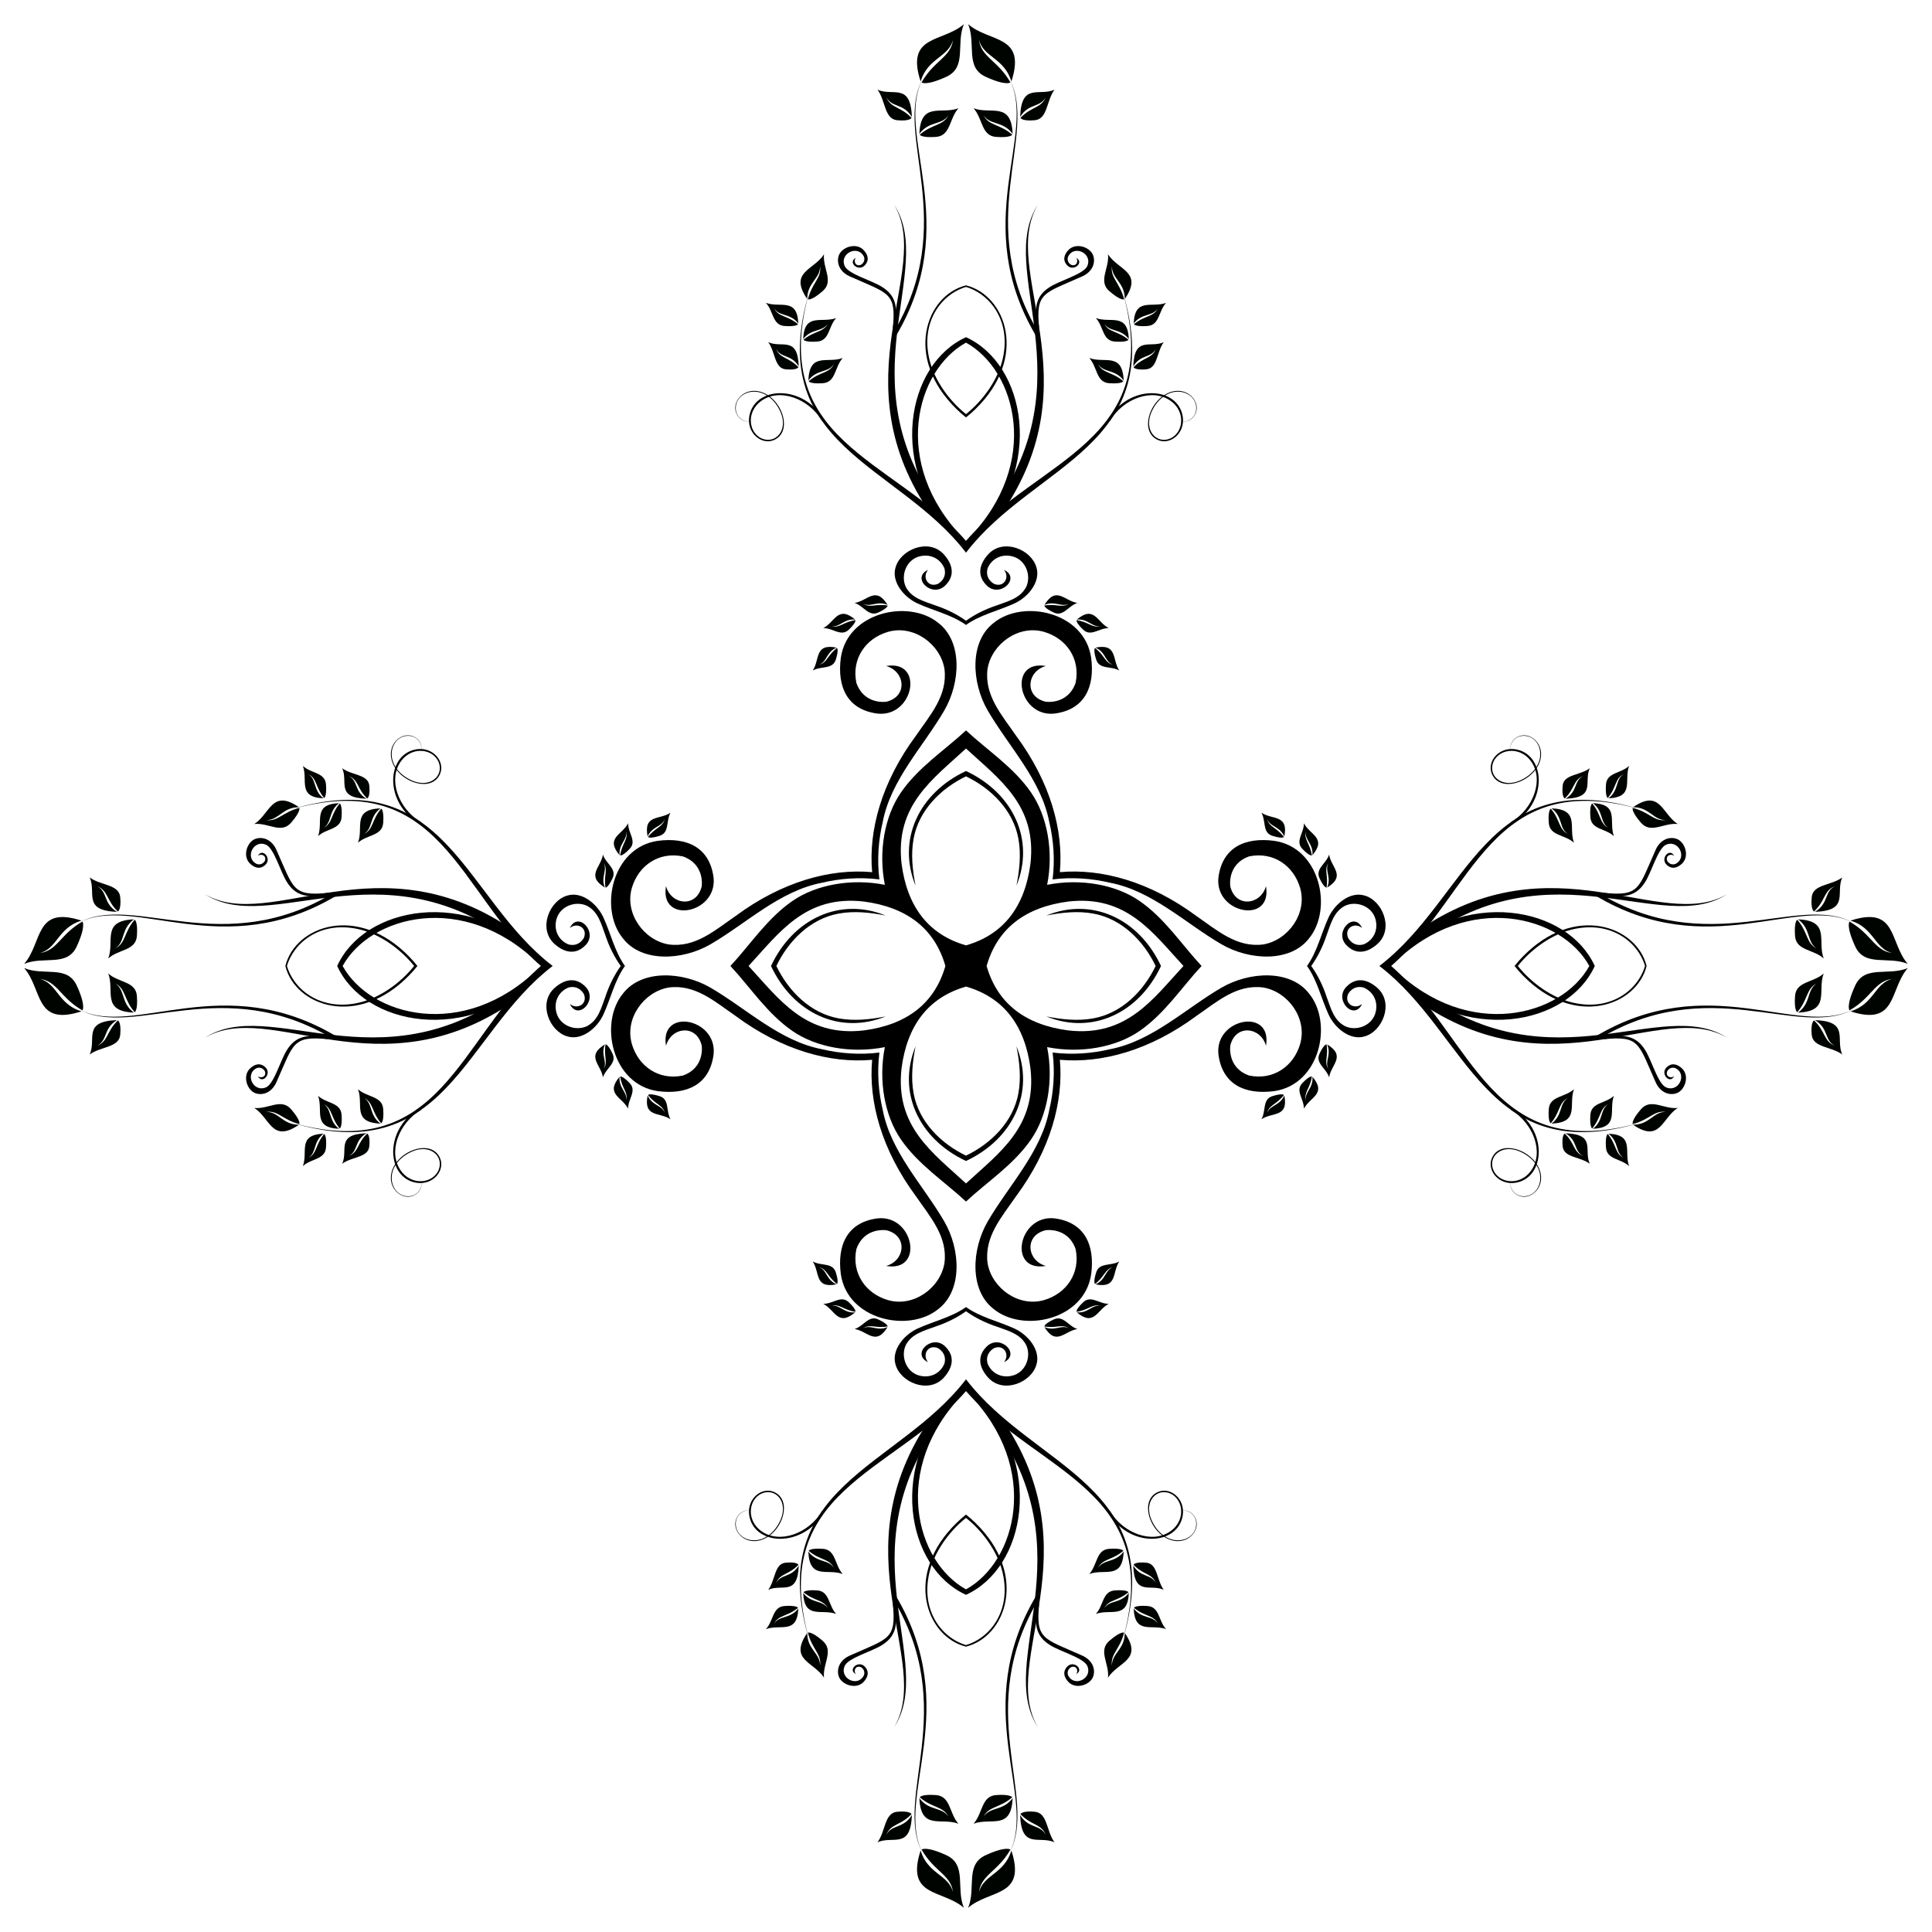 <?xml version="1.0" encoding="UTF-8"?>
<!DOCTYPE svg  PUBLIC '-//W3C//DTD SVG 1.1//EN'  'http://www.w3.org/Graphics/SVG/1.1/DTD/svg11.dtd'>
<svg enable-background="new 0 0 1641.099 1641.099" version="1.1" viewBox="0 0 1641.1 1641.1" xml:space="preserve" xmlns="http://www.w3.org/2000/svg">
<g transform="translate(0 -308.27)">
	<path d="m820.55 1489.9c62.061 70.657 170.28 84.283 132.41 214.06 41.268-133.85-73.966-147.72-132.41-224.07-58.448 76.348-173.68 90.22-132.41 224.07-37.86-129.78 70.353-143.41 132.41-214.06z"/>
	<path d="m459.44 1128.8c-70.657 62.061-84.283 170.28-214.06 132.41 133.85 41.268 147.72-73.966 224.07-132.41-76.348-58.448-90.22-173.68-224.07-132.41 129.78-37.86 143.41 70.353 214.06 132.41z"/>
	<path d="m820.55 767.71c-62.061-70.657-170.28-84.283-132.41-214.06-41.268 133.85 73.966 147.72 132.41 224.07 58.448-76.348 173.68-90.22 132.41-224.07 37.861 129.78-70.352 143.41-132.41 214.06z"/>
	<path d="m1181.7 1128.8c70.657-62.061 84.283-170.28 214.06-132.41-133.85-41.268-147.72 73.966-224.07 132.41 76.348 58.448 90.22 173.68 224.07 132.41-129.78 37.861-143.41-70.353-214.06-132.41z"/>
	<path d="m838.06 1128.8c9.228-32.213 33.259-50.01 69.304-54.735 49.658-5.691 71.773 26.479 97.907 54.735-26.134 28.256-48.249 60.426-97.907 54.735-36.045-4.725-60.077-22.522-69.304-54.735zm-17.509-17.508c-32.213-9.228-50.01-33.259-54.735-69.303-5.691-49.658 26.479-71.773 54.735-97.907 28.256 26.134 60.426 48.249 54.735 97.907-4.725 36.044-22.522 60.075-54.735 69.303zm-17.508 17.508c-9.228 32.213-33.259 50.01-69.303 54.735-49.658 5.691-71.773-26.479-97.907-54.735 26.134-28.256 48.249-60.426 97.907-54.735 36.044 4.725 60.076 22.522 69.303 54.735zm17.508 17.508c32.213 9.228 50.01 33.259 54.735 69.304 5.691 49.658-26.479 71.773-54.735 97.907-28.256-26.134-60.426-48.249-54.735-97.907 4.726-36.045 22.523-60.076 54.735-69.304zm200.1-17.508c-16.983-18.208-31.259-40.518-52.933-55.391-19.869-13.634-49.734-19.206-78.248-13.533 5.673-28.514 0.1-58.379-13.534-78.248-14.872-21.674-37.183-35.95-55.39-52.933-18.208 16.983-40.518 31.259-55.391 52.933-13.634 19.869-19.206 49.734-13.533 78.248-28.514-5.673-58.379-0.1-78.248 13.533-21.674 14.872-35.95 37.183-52.933 55.391 16.983 18.208 31.259 40.518 52.933 55.391 19.869 13.634 49.734 19.206 78.248 13.533-5.673 28.514-0.1 58.379 13.533 78.248 14.872 21.674 37.183 35.95 55.391 52.933 18.208-16.983 40.518-31.259 55.39-52.933 13.634-19.869 19.206-49.734 13.534-78.248 28.514 5.673 58.379 0.1 78.248-13.533 21.674-14.873 35.95-37.183 52.933-55.391z"/>
	<path d="m820.55 1597.6c14.979 11.96 26.671 29.097 30.797 45.315 8.29 32.583-9.666 56.463-30.797 62.724-21.131-6.261-39.087-30.141-30.797-62.724 4.127-16.217 15.819-33.355 30.797-45.315zm0 109.38c33.893-8.408 53.216-61.109 7.931-105.2-2.636-2.567-5.283-4.889-7.931-6.978-2.648 2.089-5.296 4.411-7.931 6.978-45.285 44.087-25.961 96.788 7.931 105.2zm0-44.026c50.252-22.861 68.146-110.09 6.68-174.14-1.72-0.461-3.438-0.883-5.151-1.266 0.433 1.701 0.826 3.399 1.18 5.091 61.291 63.385 39.898 142.19-2.709 165.69-42.607-23.5-64-102.3-2.709-165.69 0.354-1.692 0.747-3.39 1.18-5.091-1.713 0.383-3.43 0.804-5.151 1.266-61.466 64.05-43.571 151.28 6.68 174.14z"/>
	<path d="m351.77 1128.8c-11.96 14.979-29.097 26.671-45.315 30.797-32.582 8.29-56.463-9.666-62.724-30.797 6.261-21.131 30.141-39.087 62.724-30.797 16.218 4.126 33.355 15.819 45.315 30.797zm-109.38 0c8.408 33.893 61.109 53.216 105.2 7.932 2.567-2.636 4.889-5.283 6.978-7.932-2.089-2.648-4.411-5.296-6.978-7.931-44.087-45.285-96.788-25.962-105.2 7.931zm44.027 0c22.861 50.252 110.09 68.146 174.14 6.68 0.461-1.72 0.883-3.438 1.266-5.151-1.701 0.433-3.398 0.826-5.091 1.18-63.385 61.291-142.19 39.898-165.69-2.709 23.5-42.607 102.3-64 165.69-2.709 1.692 0.354 3.39 0.747 5.091 1.18-0.383-1.713-0.804-3.43-1.266-5.151-64.05-61.466-151.28-43.572-174.14 6.68z"/>
	<path d="m820.55 660.04c-14.979-11.96-26.671-29.097-30.797-45.315-8.29-32.582 9.666-56.463 30.797-62.724 21.131 6.261 39.087 30.141 30.797 62.724-4.126 16.218-15.818 33.355-30.797 45.315zm0-109.38c-33.893 8.408-53.216 61.109-7.931 105.2 2.636 2.567 5.283 4.889 7.931 6.978 2.648-2.089 5.296-4.411 7.931-6.978 45.286-44.087 25.962-96.788-7.931-105.2zm0 44.026c-50.252 22.861-68.146 110.09-6.68 174.14 1.72 0.461 3.438 0.883 5.151 1.266-0.433-1.701-0.826-3.398-1.18-5.091-61.291-63.385-39.898-142.19 2.709-165.69 42.607 23.5 64 102.3 2.709 165.69-0.354 1.692-0.747 3.39-1.18 5.091 1.713-0.383 3.43-0.804 5.151-1.266 61.466-64.05 43.572-151.28-6.68-174.14z"/>
	<path d="m1289.3 1128.8c11.96-14.979 29.097-26.671 45.315-30.797 32.582-8.29 56.463 9.666 62.724 30.797-6.261 21.131-30.142 39.087-62.724 30.797-16.218-4.126-33.356-15.818-45.315-30.797zm109.38 0c-8.408-33.893-61.109-53.216-105.2-7.931-2.567 2.636-4.889 5.283-6.978 7.931 2.089 2.648 4.411 5.296 6.978 7.932 44.086 45.284 96.788 25.961 105.2-7.932zm-44.027 0c-22.861-50.252-110.09-68.146-174.14-6.68-0.461 1.72-0.883 3.438-1.266 5.151 1.701-0.433 3.399-0.826 5.091-1.18 63.385-61.291 142.19-39.898 165.69 2.709-23.5 42.607-102.3 64-165.69 2.709-1.692-0.354-3.39-0.747-5.091-1.18 0.383 1.713 0.804 3.43 1.266 5.151 64.05 61.466 151.28 43.572 174.14-6.68z"/>
	<path d="m1284.5 1008.4c30.97-18.527 28.346-59.768 2.566-63.693-14.012-2.088-24.365 10.615-19.746 21.111 6.639 15.073 31.278 8.136 39.235-7.278 8.793-17.032-7.695-31.373-18.975-23.405-5.561 3.928-6.121 11.498-1.776 16.025-6.608-7.04-0.861-18.635 9.546-17.846 14.349 1.088 20.306 23.834-0.637 36.138-16.579 9.736-29.644-0.403-26.92-11.709 3.129-12.985 22.549-16.86 32.71-2.774 11.255 15.602 1.973 40.411-17.046 51.683l1.043 1.748z"/>
	<path d="m700.1 664.82c-18.527-30.97-59.769-28.346-63.693-2.566-2.088 14.012 10.615 24.365 21.111 19.746 15.073-6.639 8.136-31.278-7.278-39.235-17.032-8.793-31.373 7.695-23.405 18.975 3.928 5.56 11.498 6.121 16.025 1.776-7.04 6.608-18.635 0.861-17.846-9.546 1.088-14.349 23.834-20.306 36.138 0.637 9.736 16.579-0.403 29.644-11.709 26.92-12.985-3.129-16.86-22.55-2.774-32.711 15.602-11.254 40.411-1.972 51.683 17.046l1.748-1.042z"/>
	<path d="m356.55 1249.3c-30.97 18.527-28.346 59.769-2.566 63.693 14.012 2.089 24.365-10.615 19.746-21.111-6.639-15.073-31.278-8.136-39.235 7.278-8.793 17.032 7.695 31.373 18.975 23.405 5.561-3.928 6.121-11.498 1.776-16.025 6.608 7.04 0.861 18.635-9.546 17.846-14.349-1.088-20.306-23.833 0.637-36.138 16.579-9.736 29.644 0.403 26.92 11.709-3.129 12.985-22.55 16.86-32.711 2.774-11.254-15.602-1.972-40.411 17.046-51.683l-1.042-1.748z"/>
	<path d="m941 1592.8c18.527 30.969 59.768 28.346 63.693 2.566 2.088-14.012-10.615-24.365-21.111-19.746-15.073 6.639-8.136 31.278 7.278 39.235 17.032 8.793 31.373-7.695 23.405-18.975-3.928-5.561-11.498-6.121-16.025-1.776 7.04-6.608 18.635-0.861 17.846 9.546-1.088 14.349-23.834 20.306-36.138-0.637-9.736-16.579 0.403-29.644 11.709-26.92 12.985 3.129 16.86 22.55 2.774 32.711-15.602 11.254-40.411 1.972-51.683-17.046l-1.748 1.042z"/>
	<path d="m1284.5 1249.3c30.97 18.527 28.346 59.769 2.566 63.693-14.012 2.089-24.365-10.615-19.746-21.111 6.639-15.073 31.278-8.136 39.235 7.278 8.793 17.032-7.695 31.373-18.975 23.405-5.561-3.928-6.121-11.498-1.776-16.025-6.608 7.04-0.861 18.635 9.546 17.846 14.349-1.088 20.306-23.833-0.637-36.138-16.579-9.736-29.644 0.403-26.92 11.709 3.129 12.985 22.549 16.86 32.71 2.774 11.255-15.602 1.973-40.411-17.046-51.683l1.043-1.748z"/>
	<path d="m941 664.82c18.527-30.97 59.768-28.346 63.693-2.566 2.088 14.012-10.615 24.365-21.111 19.746-15.073-6.639-8.136-31.278 7.278-39.235 17.032-8.793 31.373 7.695 23.405 18.975-3.928 5.56-11.498 6.121-16.025 1.776 7.04 6.608 18.635 0.861 17.846-9.546-1.088-14.349-23.834-20.306-36.138 0.637-9.736 16.579 0.403 29.644 11.709 26.92 12.985-3.129 16.86-22.55 2.774-32.711-15.602-11.254-40.411-1.972-51.683 17.046l-1.748-1.042z"/>
	<path d="m356.55 1008.4c-30.97-18.527-28.346-59.768-2.566-63.693 14.012-2.088 24.365 10.615 19.746 21.111-6.639 15.073-31.278 8.136-39.235-7.278-8.793-17.032 7.695-31.373 18.975-23.405 5.561 3.928 6.121 11.498 1.776 16.025 6.608-7.04 0.861-18.635-9.546-17.846-14.349 1.088-20.306 23.834 0.637 36.138 16.579 9.736 29.644-0.403 26.92-11.709-3.129-12.985-22.55-16.86-32.711-2.774-11.254 15.602-1.972 40.411 17.046 51.683l-1.042 1.748z"/>
	<path d="m700.1 1592.8c-18.527 30.969-59.769 28.346-63.693 2.566-2.088-14.012 10.615-24.365 21.111-19.746 15.073 6.639 8.136 31.278-7.278 39.235-17.032 8.793-31.373-7.695-23.405-18.975 3.928-5.561 11.498-6.121 16.025-1.776-7.04-6.608-18.635-0.861-17.846 9.546 1.088 14.349 23.834 20.306 36.138-0.637 9.736-16.579-0.403-29.644-11.709-26.92-12.985 3.129-16.86 22.55-2.774 32.711 15.602 11.254 40.411 1.972 51.683-17.046l1.748 1.042z"/>
	<path d="m900.28 1049.1c35.467-3.206 76.527 8.029 116.06 37.318 17.495 12.026 34.13 27.025 56.682 24.096 21.22-3.59 37.698-26.423 31.318-48.12-5.475-18.621-22.577-30.971-43.293-26.678-19.077 6.75-15.981 25.681-15.973 25.614 4.578 18.385 25.974 15.616 30.292-0.348 5.574 32.664-43.55 23.604-40.419-7.184 3.329-26.06 22.97-34.498 47.366-31.306 39.018 5.584 50.266 58.025 29.468 83.084-15.886 20.305-50.315 18.636-74.175 4.818-30.665-17.845-58.77-45.38-94.6-52.269-15.703-3.754-32.571-4.917-48.896-2.857 2.06-16.325 0.897-33.193-2.857-48.896-6.889-35.83-34.424-63.934-52.269-94.6-13.818-23.86-15.488-58.289 4.818-74.175 25.059-20.798 77.5-9.55 83.084 29.468 3.193 24.396-5.245 44.037-31.306 47.366-30.788 3.13-39.848-45.993-7.184-40.419-15.964 4.317-18.732 25.714-0.348 30.292-0.066 8e-3 18.865 3.104 25.614-15.973 4.293-20.716-8.056-37.818-26.678-43.293-21.697-6.38-44.53 10.098-48.12 31.318-2.929 22.552 12.07 39.187 24.096 56.682 29.291 39.535 40.525 80.595 37.319 116.06z"/>
	<path d="m900.28 1208.5c3.206 35.467-8.029 76.527-37.318 116.06-12.026 17.495-27.025 34.13-24.096 56.682 3.591 21.22 26.423 37.698 48.12 31.318 18.622-5.475 30.971-22.577 26.678-43.293-6.75-19.077-25.681-15.981-25.614-15.973-18.385 4.578-15.616 25.974 0.348 30.292-32.664 5.574-23.604-43.55 7.184-40.419 26.06 3.329 34.498 22.97 31.306 47.366-5.584 39.018-58.025 50.266-83.084 29.468-20.305-15.886-18.636-50.315-4.818-74.175 17.845-30.665 45.38-58.77 52.269-94.6 3.754-15.703 4.917-32.571 2.857-48.896 16.325 2.06 33.193 0.897 48.896-2.857 35.83-6.889 63.934-34.424 94.6-52.269 23.86-13.818 58.289-15.488 74.175 4.818 20.798 25.059 9.55 77.5-29.468 83.084-24.396 3.193-44.037-5.245-47.366-31.306-3.13-30.788 45.993-39.848 40.419-7.184-4.317-15.964-25.714-18.732-30.292-0.348-8e-3 -0.066-3.104 18.865 15.973 25.614 20.716 4.293 37.818-8.056 43.293-26.678 6.38-21.697-10.098-44.53-31.318-48.12-22.552-2.929-39.187 12.07-56.682 24.096-39.534 29.291-80.595 40.525-116.06 37.319z"/>
	<path d="m740.82 1208.5c-35.467 3.206-76.527-8.029-116.06-37.318-17.495-12.026-34.13-27.025-56.682-24.096-21.22 3.591-37.698 26.423-31.318 48.12 5.475 18.621 22.577 30.971 43.293 26.678 19.077-6.75 15.982-25.681 15.973-25.614-4.578-18.385-25.974-15.616-30.292 0.348-5.574-32.664 43.55-23.604 40.419 7.184-3.329 26.06-22.97 34.498-47.366 31.306-39.018-5.584-50.266-58.025-29.468-83.084 15.886-20.306 50.315-18.636 74.175-4.818 30.665 17.845 58.77 45.38 94.6 52.269 15.702 3.754 32.571 4.917 48.896 2.857-2.06 16.325-0.897 33.193 2.857 48.896 6.889 35.83 34.424 63.934 52.269 94.6 13.818 23.86 15.488 58.289-4.818 74.175-25.059 20.798-77.5 9.55-83.084-29.468-3.193-24.396 5.245-44.037 31.306-47.366 30.788-3.13 39.848 45.993 7.184 40.419 15.964-4.317 18.732-25.714 0.348-30.292 0.066-8e-3 -18.865-3.104-25.614 15.973-4.293 20.716 8.056 37.818 26.678 43.293 21.697 6.38 44.53-10.098 48.12-31.318 2.929-22.552-12.07-39.187-24.096-56.682-29.29-39.535-40.525-80.595-37.319-116.06z"/>
	<path d="m740.82 1049.1c-3.206-35.467 8.029-76.527 37.318-116.06 12.026-17.495 27.025-34.13 24.096-56.682-3.591-21.22-26.423-37.698-48.12-31.318-18.621 5.475-30.971 22.577-26.678 43.293 6.75 19.077 25.681 15.981 25.614 15.973 18.385-4.578 15.616-25.974-0.348-30.292 32.664-5.574 23.604 43.55-7.184 40.419-26.06-3.329-34.498-22.97-31.306-47.366 5.584-39.018 58.025-50.266 83.084-29.468 20.305 15.886 18.636 50.315 4.818 74.175-17.845 30.665-45.38 58.77-52.269 94.6-3.754 15.703-4.917 32.571-2.857 48.896-16.325-2.06-33.193-0.897-48.896 2.857-35.83 6.889-63.934 34.424-94.6 52.269-23.86 13.818-58.289 15.488-74.175-4.818-20.798-25.059-9.55-77.5 29.468-83.084 24.396-3.193 44.037 5.245 47.366 31.306 3.13 30.788-45.993 39.848-40.419 7.184 4.317 15.964 25.714 18.732 30.292 0.348 8e-3 0.066 3.104-18.865-15.973-25.614-20.716-4.293-37.818 8.056-43.293 26.678-6.38 21.697 10.098 44.53 31.318 48.12 22.552 2.929 39.187-12.07 56.682-24.096 39.535-29.29 80.596-40.525 116.06-37.319z"/>
	<path d="m1018.3 1128.8c-0.222-0.242-0.443-0.485-0.665-0.729l-0.787 0.729 0.787 0.729c0.222-0.244 0.444-0.487 0.665-0.729z"/>
	<path d="m820.55 1326.6c0.242-0.222 0.485-0.443 0.729-0.665l-0.729-0.786-0.729 0.786c0.244 0.222 0.487 0.443 0.729 0.665z"/>
	<path d="m622.75 1128.8c0.222 0.242 0.443 0.485 0.665 0.729l0.787-0.729-0.787-0.729c-0.222 0.244-0.444 0.487-0.665 0.729z"/>
	<path d="m820.55 931.02c-0.242 0.222-0.485 0.443-0.729 0.665l0.729 0.787 0.729-0.787c-0.244-0.221-0.487-0.443-0.729-0.665z"/>
	<path d="m1208.3 1106.6c111.25-81.218 203.39-2.769 258.82-38.797-56.424 33.293-147.91-49.19-263.8 31.836l4.972 6.961z"/>
	<path d="m798.37 741.1c-81.218-111.25-2.769-203.39-38.797-258.82 33.293 56.424-49.19 147.91 31.836 263.8l6.961-4.972z"/>
	<path d="m432.83 1151c-111.25 81.218-203.39 2.769-258.82 38.797 56.424-33.293 147.91 49.19 263.8-31.836l-4.972-6.961z"/>
	<path d="m842.73 1516.5c81.218 111.25 2.769 203.39 38.797 258.82-33.293-56.424 49.19-147.91-31.836-263.8l-6.961 4.972z"/>
	<path d="m1208.3 1151c111.25 81.218 203.39 2.769 258.82 38.797-56.424-33.293-147.91 49.19-263.8-31.836l4.972-6.961z"/>
	<path d="m842.73 741.1c81.218-111.25 2.769-203.39 38.797-258.82-33.293 56.424 49.19 147.91-31.836 263.8l-6.961-4.972z"/>
	<path d="m432.83 1106.6c-111.25-81.218-203.39-2.769-258.82-38.797 56.424 33.293 147.91-49.19 263.8 31.836l-4.972 6.961z"/>
	<path d="m798.37 1516.5c-81.218 111.25-2.769 203.39-38.797 258.82 33.293-56.424-49.19-147.91 31.836-263.8l6.961 4.972z"/>
	<path d="m981.64 1128.8c-10.341-21.508-28.893-40.122-52.916-44.502-13.241-2.436-26.843-0.938-39.939 1.643 38.755-15.788 78.53 2.587 97.399 42.859-18.869 40.272-58.644 58.648-97.399 42.859 13.096 2.581 26.698 4.078 39.939 1.643 24.023-4.38 42.575-22.994 52.916-44.502z"/>
	<path d="m820.55 1289.9c21.508-10.341 40.122-28.893 44.502-52.916 2.436-13.241 0.938-26.843-1.643-39.939 15.789 38.755-2.587 78.53-42.859 97.399-40.272-18.869-58.648-58.644-42.859-97.399-2.581 13.096-4.078 26.698-1.643 39.939 4.381 24.023 22.994 42.575 44.502 52.916z"/>
	<path d="m659.46 1128.8c10.341 21.508 28.893 40.122 52.916 44.502 13.241 2.436 26.843 0.938 39.939-1.643-38.755 15.789-78.53-2.587-97.399-42.859 18.869-40.272 58.644-58.648 97.399-42.859-13.096-2.581-26.698-4.078-39.939-1.643-24.022 4.381-42.575 22.994-52.916 44.502z"/>
	<path d="m820.55 967.73c-21.508 10.341-40.122 28.893-44.502 52.916-2.436 13.241-0.938 26.843 1.643 39.939-15.789-38.755 2.587-78.53 42.859-97.399 40.272 18.869 58.648 58.644 42.859 97.399 2.581-13.096 4.078-26.698 1.643-39.939-4.38-24.023-22.994-42.575-44.502-52.916z"/>
	<path d="m1113.8 1128.8c5.218-7.297 9.663-15.973 12.998-25.977 3.567-9.558 5.975-20.049 15.657-25.118 9.341-4.441 22.123-1e-3 25.598 10.296 2.982 8.838-0.341 18.415-9.677 22.44-9.369 2.607-13.373-5.697-13.351-5.673-3.27-8.497 5.913-13.31 12.016-8.219-6.817-14.391-23.648 2.725-13.923 13.977 8.499 9.336 18.555 7.239 27.274-0.747 13.813-12.961 3.773-36.699-11.323-40.822-11.852-3.608-24.94 6.546-30.517 18.566-6.183 13.399-9.609 29.125-18.328 41.278 8.719 12.153 12.145 27.88 18.328 41.278 5.577 12.019 18.665 22.174 30.517 18.566 15.097-4.124 25.137-27.862 11.323-40.822-8.719-7.986-18.776-10.084-27.274-0.747-9.725 11.251 7.106 28.367 13.923 13.977-6.103 5.091-15.286 0.278-12.016-8.219-0.022 0.024 3.982-8.28 13.351-5.673 9.336 4.025 12.659 13.602 9.677 22.44-3.475 10.297-16.257 14.737-25.598 10.296-9.682-5.069-12.09-15.56-15.657-25.118-3.335-10.006-7.78-18.681-12.998-25.979z"/>
	<path d="m820.55 1422.1c7.297 5.218 15.973 9.664 25.977 12.998 9.558 3.567 20.049 5.975 25.118 15.657 4.441 9.341 1e-3 22.123-10.296 25.598-8.838 2.982-18.415-0.341-22.44-9.677-2.607-9.369 5.697-13.373 5.673-13.351 8.497-3.27 13.31 5.913 8.219 12.016 14.391-6.817-2.725-23.648-13.977-13.923-9.337 8.499-7.239 18.555 0.747 27.274 12.96 13.813 36.699 3.773 40.822-11.324 3.608-11.852-6.546-24.939-18.566-30.517-13.399-6.183-29.125-9.609-41.278-18.328-12.153 8.719-27.88 12.145-41.278 18.328-12.019 5.577-22.174 18.665-18.566 30.517 4.124 15.097 27.862 25.137 40.822 11.324 7.986-8.719 10.084-18.776 0.747-27.274-11.252-9.725-28.367 7.106-13.977 13.923-5.091-6.103-0.278-15.286 8.219-12.016-0.024-0.021 8.28 3.982 5.673 13.351-4.025 9.336-13.602 12.659-22.44 9.677-10.297-3.475-14.737-16.257-10.296-25.598 5.069-9.682 15.56-12.09 25.118-15.657 10.007-3.335 18.682-7.78 25.979-12.998z"/>
	<path d="m527.27 1128.8c-5.218 7.297-9.664 15.973-12.998 25.977-3.567 9.558-5.975 20.049-15.657 25.118-9.341 4.441-22.123 1e-3 -25.598-10.296-2.982-8.838 0.341-18.415 9.677-22.44 9.369-2.607 13.373 5.697 13.351 5.673 3.27 8.497-5.913 13.31-12.016 8.219 6.817 14.391 23.648-2.725 13.923-13.977-8.499-9.337-18.555-7.239-27.274 0.747-13.813 12.96-3.773 36.699 11.324 40.822 11.852 3.608 24.94-6.546 30.517-18.566 6.183-13.399 9.609-29.125 18.328-41.278-8.719-12.153-12.145-27.88-18.328-41.278-5.577-12.019-18.665-22.174-30.517-18.566-15.097 4.124-25.137 27.862-11.324 40.822 8.719 7.986 18.776 10.084 27.274 0.747 9.725-11.252-7.106-28.368-13.923-13.977 6.103-5.091 15.286-0.278 12.016 8.219 0.022-0.024-3.982 8.28-13.351 5.673-9.336-4.025-12.659-13.602-9.677-22.44 3.475-10.297 16.257-14.737 25.598-10.296 9.682 5.069 12.09 15.56 15.657 25.118 3.334 10.007 7.78 18.682 12.998 25.979z"/>
	<path d="m820.55 835.54c-7.297-5.218-15.973-9.664-25.977-12.998-9.558-3.567-20.049-5.975-25.118-15.657-4.441-9.341-1e-3 -22.123 10.296-25.598 8.838-2.982 18.415 0.341 22.44 9.677 2.607 9.369-5.697 13.373-5.673 13.351-8.497 3.27-13.31-5.913-8.219-12.016-14.391 6.817 2.725 23.648 13.977 13.923 9.336-8.499 7.239-18.555-0.747-27.274-12.961-13.813-36.699-3.773-40.822 11.324-3.608 11.852 6.546 24.94 18.566 30.517 13.399 6.183 29.125 9.609 41.278 18.328 12.153-8.719 27.88-12.145 41.278-18.328 12.019-5.577 22.174-18.665 18.566-30.517-4.124-15.097-27.862-25.137-40.822-11.324-7.986 8.719-10.084 18.776-0.747 27.274 11.252 9.725 28.367-7.106 13.977-13.923 5.091 6.103 0.278 15.286-8.219 12.016 0.024 0.022-8.28-3.982-5.673-13.351 4.025-9.336 13.602-12.659 22.44-9.677 10.297 3.475 14.737 16.257 10.296 25.598-5.069 9.682-15.56 12.09-25.118 15.657-10.006 3.334-18.681 7.779-25.979 12.998z"/>
	<path d="m1365 1069.1c14.274 1.192 24.533 1.104 32.405-11.548 5.453-8.518 10.565-27.517 17.17-31.443 11.09-5.633 19.305 11.036 8.358 16.1-4.633 1.421-6.736-2.663-6.725-2.652-1.74-4.19 2.772-6.707 5.878-4.251-3.583-7.08-11.745 1.666-6.754 7.144 4.355 4.54 9.337 3.364 13.577-0.728 6.712-6.636 2.011-19.306-5.563-21.163-5.951-1.643-13.538 1.025-17.379 10.499-14.404 32.399-13.353 38.511-43.282 35.68l2.315 2.362z"/>
	<path d="m760.8 584.41c1.192-14.274 1.104-24.533-11.548-32.405-8.518-5.453-27.517-10.565-31.443-17.17-5.633-11.09 11.036-19.305 16.1-8.357 1.421 4.633-2.664 6.736-2.652 6.725-4.19 1.74-6.707-2.772-4.251-5.878-7.08 3.583 1.665 11.745 7.144 6.754 4.54-4.355 3.364-9.337-0.728-13.577-6.636-6.712-19.306-2.011-21.163 5.563-1.643 5.951 1.025 13.538 10.499 17.379 32.399 14.404 38.511 13.353 35.68 43.281l2.362-2.315z"/>
	<path d="m276.15 1188.6c-14.274-1.192-24.533-1.104-32.405 11.548-5.453 8.518-10.565 27.517-17.17 31.443-11.09 5.633-19.305-11.036-8.357-16.1 4.633-1.421 6.736 2.664 6.725 2.652 1.74 4.19-2.772 6.707-5.878 4.251 3.583 7.08 11.745-1.666 6.754-7.144-4.355-4.54-9.337-3.364-13.577 0.728-6.712 6.636-2.011 19.306 5.563 21.163 5.951 1.643 13.538-1.025 17.379-10.499 14.404-32.399 13.353-38.511 43.282-35.68l-2.316-2.362z"/>
	<path d="m880.3 1673.2c-1.192 14.274-1.104 24.533 11.548 32.405 8.518 5.453 27.517 10.565 31.443 17.17 5.633 11.09-11.036 19.305-16.1 8.358-1.421-4.633 2.664-6.736 2.652-6.725 4.19-1.74 6.707 2.772 4.251 5.879 7.08-3.583-1.666-11.745-7.144-6.754-4.54 4.355-3.364 9.337 0.728 13.577 6.636 6.712 19.306 2.011 21.163-5.563 1.643-5.951-1.025-13.538-10.499-17.379-32.399-14.404-38.511-13.353-35.68-43.281l-2.362 2.313z"/>
	<path d="m1365 1188.6c14.274-1.192 24.533-1.104 32.405 11.548 5.453 8.518 10.565 27.517 17.17 31.443 11.09 5.633 19.305-11.036 8.358-16.1-4.633-1.421-6.736 2.664-6.725 2.652-1.74 4.19 2.772 6.707 5.878 4.251-3.583 7.08-11.745-1.666-6.754-7.144 4.355-4.54 9.337-3.364 13.577 0.728 6.712 6.636 2.011 19.306-5.563 21.163-5.951 1.643-13.538-1.025-17.379-10.499-14.404-32.399-13.353-38.511-43.282-35.68l2.315-2.362z"/>
	<path d="m880.3 584.41c-1.192-14.274-1.104-24.533 11.548-32.405 8.518-5.453 27.517-10.565 31.443-17.17 5.633-11.09-11.036-19.305-16.1-8.357-1.421 4.633 2.664 6.736 2.652 6.725 4.19 1.74 6.707-2.772 4.251-5.878 7.08 3.583-1.666 11.745-7.144 6.754-4.54-4.355-3.364-9.337 0.728-13.577 6.636-6.712 19.306-2.011 21.163 5.563 1.643 5.951-1.025 13.538-10.499 17.379-32.399 14.404-38.511 13.353-35.68 43.281l-2.362-2.315z"/>
	<path d="m276.15 1069.1c-14.274 1.192-24.533 1.104-32.405-11.548-5.453-8.518-10.565-27.517-17.17-31.443-11.09-5.633-19.305 11.036-8.357 16.1 4.633 1.421 6.736-2.663 6.725-2.652 1.74-4.19-2.772-6.707-5.878-4.251 3.583-7.08 11.745 1.666 6.754 7.144-4.355 4.54-9.337 3.364-13.577-0.728-6.712-6.636-2.011-19.306 5.563-21.163 5.951-1.643 13.538 1.025 17.379 10.499 14.404 32.399 13.353 38.511 43.282 35.68l-2.316 2.362z"/>
	<path d="m760.8 1673.2c1.192 14.274 1.104 24.533-11.548 32.405-8.518 5.453-27.517 10.565-31.443 17.17-5.633 11.09 11.036 19.305 16.1 8.358 1.421-4.633-2.664-6.736-2.652-6.725-4.19-1.74-6.707 2.772-4.251 5.879-7.08-3.583 1.665-11.745 7.144-6.754 4.54 4.355 3.364 9.337-0.728 13.577-6.636 6.712-19.306 2.011-21.163-5.563-1.643-5.951 1.025-13.538 10.499-17.379 32.399-14.404 38.511-13.353 35.68-43.281l2.362 2.313z"/>
	<path d="m1355.2 1069c96.411 57.625 171.52-1.22 218.8 22.945-46.951-25.242-122.28 32.165-217.08-25.78l-1.714 2.835z"/>
	<path d="m760.71 594.2c57.625-96.411-1.22-171.52 22.945-218.8-25.242 46.951 32.165 122.28-25.78 217.08l2.835 1.714z"/>
	<path d="m285.93 1188.7c-96.411-57.625-171.52 1.22-218.8-22.945 46.951 25.242 122.28-32.165 217.08 25.78l1.714-2.835z"/>
	<path d="m880.39 1663.4c-57.625 96.411 1.22 171.52-22.945 218.8 25.242-46.951-32.165-122.28 25.78-217.08l-2.835-1.714z"/>
	<path d="m1355.2 1188.7c96.411-57.625 171.52 1.22 218.8-22.945-46.951 25.242-122.28-32.165-217.08 25.78l-1.714-2.835z"/>
	<path d="m880.39 594.2c-57.625-96.411 1.22-171.52-22.945-218.8 25.242 46.951-32.165 122.28 25.78 217.08l-2.835 1.714z"/>
	<path d="m285.93 1069c-96.411 57.625-171.52-1.22-218.8 22.945 46.951-25.242 122.28 32.165 217.08-25.78l1.714 2.835z"/>
	<path d="m760.71 1663.4c57.625 96.411-1.22 171.52 22.945 218.8-25.242-46.951 32.165-122.28-25.78-217.08l2.835-1.714z"/>
	<path d="m1350.4 960.84c-5.32 11.414 5.764 25-20.569 25.91 10.519-6.494 6.751-14.804 14.821-19.261-8.457 3.587-6.786 10.683-15.503 19.014 0 0-2.692-1.027-1.793-10.806s14.702-8.672 23.044-14.857z" fill="#000400"/>
	<path d="m652.57 598.93c11.414 5.32 25-5.764 25.91 20.569-6.494-10.519-14.804-6.751-19.261-14.821 3.587 8.457 10.683 6.786 19.014 15.503 0 0-1.027 2.692-10.806 1.793-9.779-0.9-8.671-14.702-14.857-23.044z" fill="#000400"/>
	<path d="m290.66 1296.8c5.32-11.414-5.764-25 20.569-25.91-10.519 6.494-6.751 14.804-14.821 19.261 8.457-3.587 6.786-10.683 15.503-19.014 0 0 2.692 1.027 1.793 10.806s-14.702 8.671-23.044 14.857z" fill="#000400"/>
	<path d="m988.53 1658.7c-11.414-5.319-25 5.764-25.91-20.569 6.494 10.519 14.804 6.751 19.261 14.821-3.587-8.458-10.683-6.786-19.014-15.503 0 0 1.027-2.692 10.806-1.793s8.671 14.703 14.857 23.044z" fill="#000400"/>
	<path d="m1350.4 1296.8c-5.32-11.414 5.764-25-20.569-25.91 10.519 6.494 6.751 14.804 14.821 19.261-8.457-3.587-6.786-10.683-15.503-19.014 0 0-2.692 1.027-1.793 10.806s14.702 8.671 23.044 14.857z" fill="#000400"/>
	<path d="m988.53 598.93c-11.414 5.32-25-5.764-25.91 20.569 6.494-10.519 14.804-6.751 19.261-14.821-3.587 8.457-10.683 6.786-19.014 15.503 0 0 1.027 2.692 10.806 1.793s8.671-14.702 14.857-23.044z" fill="#000400"/>
	<path d="m290.66 960.84c5.32 11.414-5.764 25 20.569 25.91-10.519-6.494-6.751-14.804-14.821-19.261 8.457 3.587 6.786 10.683 15.503 19.014 0 0 2.692-1.027 1.793-10.806s-14.702-8.672-23.044-14.857z" fill="#000400"/>
	<path d="m652.57 1658.7c11.414-5.319 25 5.764 25.91-20.569-6.494 10.519-14.804 6.751-19.261 14.821 3.587-8.458 10.683-6.786 19.014-15.503 0 0-1.027-2.692-10.806-1.793-9.779 0.9-8.671 14.703-14.857 23.044z" fill="#000400"/>
	<path d="m1383.8 958.86c-4.526 12.108 4.914 26.564-17.532 27.531 8.966-6.901 5.754-15.731 12.633-20.466-7.209 3.811-5.784 11.352-13.214 20.204 0 0-2.295-1.091-1.528-11.482 0.766-10.391 12.531-9.214 19.641-15.787z" fill="#000400"/>
	<path d="m650.59 565.54c12.108 4.526 26.564-4.914 27.531 17.532-6.901-8.966-15.731-5.754-20.466-12.633 3.811 7.209 11.352 5.784 20.204 13.214 0 0-1.091 2.295-11.482 1.528s-9.214-12.532-15.787-19.641z" fill="#000400"/>
	<path d="m257.27 1298.8c4.526-12.108-4.915-26.563 17.532-27.531-8.966 6.901-5.754 15.731-12.633 20.466 7.209-3.811 5.784-11.352 13.214-20.204 0 0 2.295 1.091 1.528 11.482s-12.531 9.215-19.641 15.787z" fill="#000400"/>
	<path d="m990.51 1692.1c-12.108-4.526-26.564 4.914-27.531-17.532 6.901 8.966 15.731 5.754 20.466 12.633-3.811-7.209-11.352-5.784-20.204-13.214 0 0 1.091-2.295 11.482-1.528 10.391 0.766 9.214 12.531 15.787 19.641z" fill="#000400"/>
	<path d="m1383.8 1298.8c-4.526-12.108 4.914-26.563-17.532-27.531 8.966 6.901 5.754 15.731 12.633 20.466-7.209-3.811-5.784-11.352-13.214-20.204 0 0-2.295 1.091-1.528 11.482s12.531 9.215 19.641 15.787z" fill="#000400"/>
	<path d="m990.51 565.54c-12.108 4.526-26.564-4.914-27.531 17.532 6.901-8.966 15.731-5.754 20.466-12.633-3.811 7.209-11.352 5.784-20.204 13.214 0 0 1.091 2.295 11.482 1.528 10.391-0.766 9.214-12.532 15.787-19.641z" fill="#000400"/>
	<path d="m257.27 958.86c4.526 12.108-4.915 26.564 17.532 27.531-8.966-6.901-5.754-15.731-12.633-20.466 7.209 3.811 5.784 11.352 13.214 20.204 0 0 2.295-1.091 1.528-11.482-0.766-10.391-12.531-9.214-19.641-15.787z" fill="#000400"/>
	<path d="m650.59 1692.1c12.108-4.526 26.564 4.914 27.531-17.532-6.901 8.966-15.731 5.754-20.466 12.633 3.811-7.209 11.352-5.784 20.204-13.214 0 0-1.091-2.295-11.482-1.528s-9.214 12.531-15.787 19.641z" fill="#000400"/>
	<path d="m1337 1024.1c-4.928-12.835 5.347-28.186-19.107-29.212 9.771 7.322 6.271 16.691 13.768 21.716-7.856-4.044-6.303-12.045-14.401-21.438 0 0-2.501 1.158-1.666 12.183 0.835 11.026 13.657 9.777 21.406 16.751z" fill="#000400"/>
	<path d="m715.83 612.36c-12.835 4.928-28.186-5.347-29.212 19.107 7.322-9.771 16.691-6.271 21.716-13.768-4.044 7.856-12.045 6.303-21.438 14.401 0 0 1.158 2.501 12.183 1.666 11.026-0.836 9.777-13.658 16.751-21.406z" fill="#000400"/>
	<path d="m304.09 1233.5c4.928 12.835-5.347 28.186 19.107 29.212-9.771-7.322-6.271-16.691-13.768-21.716 7.856 4.044 6.303 12.045 14.401 21.438 0 0 2.501-1.158 1.666-12.183-0.836-11.026-13.657-9.777-21.406-16.751z" fill="#000400"/>
	<path d="m925.27 1645.3c12.835-4.928 28.186 5.347 29.212-19.107-7.322 9.771-16.691 6.271-21.716 13.768 4.044-7.856 12.045-6.303 21.438-14.401 0 0-1.158-2.501-12.183-1.666-11.026 0.836-9.777 13.658-16.751 21.406z" fill="#000400"/>
	<path d="m1337 1233.5c-4.928 12.835 5.347 28.186-19.107 29.212 9.771-7.322 6.271-16.691 13.768-21.716-7.856 4.044-6.303 12.045-14.401 21.438 0 0-2.501-1.158-1.666-12.183 0.835-11.026 13.657-9.777 21.406-16.751z" fill="#000400"/>
	<path d="m925.27 612.36c12.835 4.928 28.186-5.347 29.212 19.107-7.322-9.771-16.691-6.271-21.716-13.768 4.044 7.856 12.045 6.303 21.438 14.401 0 0-1.158 2.501-12.183 1.666s-9.777-13.658-16.751-21.406z" fill="#000400"/>
	<path d="m304.09 1024.1c4.928-12.835-5.347-28.186 19.107-29.212-9.771 7.322-6.271 16.691-13.768 21.716 7.856-4.044 6.303-12.045 14.401-21.438 0 0 2.501 1.158 1.666 12.183s-13.657 9.777-21.406 16.751z" fill="#000400"/>
	<path d="m715.83 1645.3c-12.835-4.928-28.186 5.347-29.212-19.107 7.322 9.771 16.691 6.271 21.716 13.768-4.044-7.856-12.045-6.303-21.438-14.401 0 0 1.158-2.501 12.183-1.666 11.026 0.836 9.777 13.658 16.751 21.406z" fill="#000400"/>
	<path d="m1370.9 1018.5c-4.606-12.32 4.988-27.029-17.839-28.012 9.123 7.021 5.855 16.006 12.854 20.824-7.335-3.878-5.885-11.55-13.445-20.557 0 0-2.335 1.11-1.555 11.683s12.751 9.374 19.985 16.062z" fill="#000400"/>
	<path d="m710.25 578.43c-12.32 4.606-27.029-4.988-28.012 17.839 7.021-9.123 16.006-5.855 20.824-12.854-3.878 7.335-11.55 5.885-20.557 13.445 0 0 1.11 2.335 11.683 1.555 10.572-0.779 9.374-12.75 16.062-19.985z" fill="#000400"/>
	<path d="m270.16 1239.1c4.606 12.32-4.988 27.029 17.839 28.012-9.123-7.021-5.855-16.006-12.854-20.824 7.335 3.878 5.885 11.55 13.445 20.557 0 0 2.335-1.11 1.555-11.683s-12.751-9.375-19.985-16.062z" fill="#000400"/>
	<path d="m930.85 1679.2c12.32-4.606 27.029 4.988 28.012-17.839-7.021 9.123-16.006 5.855-20.824 12.854 3.878-7.335 11.55-5.885 20.557-13.445 0 0-1.11-2.335-11.683-1.555-10.572 0.779-9.374 12.75-16.062 19.985z" fill="#000400"/>
	<path d="m1370.9 1239.1c-4.606 12.32 4.988 27.029-17.839 28.012 9.123-7.021 5.855-16.006 12.854-20.824-7.335 3.878-5.885 11.55-13.445 20.557 0 0-2.335-1.11-1.555-11.683s12.751-9.375 19.985-16.062z" fill="#000400"/>
	<path d="m930.85 578.43c12.32 4.606 27.029-4.988 28.012 17.839-7.021-9.123-16.006-5.855-20.824-12.854 3.878 7.335 11.55 5.885 20.557 13.445 0 0-1.11 2.335-11.683 1.555-10.572-0.779-9.374-12.75-16.062-19.985z" fill="#000400"/>
	<path d="m270.16 1018.5c4.606-12.32-4.988-27.029 17.839-28.012-9.123 7.021-5.855 16.006-12.854 20.824 7.335-3.878 5.885-11.55 13.445-20.557 0 0 2.335 1.11 1.555 11.683s-12.751 9.374-19.985 16.062z" fill="#000400"/>
	<path d="m710.25 1679.2c-12.32-4.606-27.029 4.988-28.012-17.839 7.021 9.123 16.006 5.855 20.824 12.854-3.878-7.335-11.55-5.885-20.557-13.445 0 0 1.11-2.335 11.683-1.555 10.572 0.779 9.374 12.75 16.062 19.985z" fill="#000400"/>
	<path d="m1425.1 1008.2c-13.485-8.662-14.843-30.027-37.851-14.321 14.027 0.195 17.394 11.348 27.74 10.943-9.988 1.568-14.172-6.978-28.122-10.251 0 0-1.469 2.787 7.008 12.536 8.476 9.749 19.285-0.155 31.225 1.093z" fill="#000400"/>
	<path d="m699.93 524.3c-8.662 13.485-30.027 14.843-14.321 37.851 0.195-14.027 11.348-17.394 10.943-27.74 1.568 9.988-6.978 14.172-10.251 28.122 0 0 2.787 1.469 12.537-7.008 9.748-8.476-0.156-19.284 1.092-31.225z" fill="#000400"/>
	<path d="m216.03 1249.4c13.485 8.662 14.843 30.026 37.851 14.321-14.027-0.195-17.394-11.348-27.74-10.943 9.988-1.568 14.172 6.978 28.122 10.251 0 0 1.468-2.787-7.008-12.536-8.476-9.75-19.285 0.155-31.225-1.093z" fill="#000400"/>
	<path d="m941.17 1733.3c8.662-13.485 30.027-14.843 14.321-37.85-0.195 14.027-11.348 17.394-10.943 27.74-1.568-9.988 6.978-14.172 10.251-28.122 0 0-2.787-1.469-12.536 7.007s0.155 19.285-1.093 31.225z" fill="#000400"/>
	<path d="m1425.1 1249.4c-13.485 8.662-14.843 30.026-37.851 14.321 14.027-0.195 17.394-11.348 27.74-10.943-9.988-1.568-14.172 6.978-28.122 10.251 0 0-1.469-2.787 7.008-12.536 8.476-9.75 19.285 0.155 31.225-1.093z" fill="#000400"/>
	<path d="m941.17 524.3c8.662 13.485 30.027 14.843 14.321 37.851-0.195-14.027-11.348-17.394-10.943-27.74-1.568 9.988 6.978 14.172 10.251 28.122 0 0-2.787 1.469-12.536-7.008-9.749-8.476 0.155-19.284-1.093-31.225z" fill="#000400"/>
	<path d="m216.03 1008.2c13.485-8.662 14.843-30.027 37.851-14.321-14.027 0.195-17.394 11.348-27.74 10.943 9.988 1.568 14.172-6.978 28.122-10.251 0 0 1.468 2.787-7.008 12.536s-19.285-0.155-31.225 1.093z" fill="#000400"/>
	<path d="m699.93 1733.3c-8.662-13.485-30.027-14.843-14.321-37.85 0.195 14.027 11.348 17.394 10.943 27.74 1.568-9.988-6.978-14.172-10.251-28.122 0 0 2.787-1.469 12.537 7.007 9.748 8.476-0.156 19.285 1.092 31.225z" fill="#000400"/>
	<path d="m1071.5 998.62c9.195 6.227 23.175 1.266 19.445 20.206-3.95-8.882-11.972-7.985-14.536-14.686 1.725 6.79 8.31 7.125 14.2 15.118 0 0-1.375 1.696-9.897-1.045-8.522-2.74-5.161-12.327-9.212-19.593z" fill="#000400"/>
	<path d="m690.35 877.82c6.227-9.195 1.266-23.175 20.206-19.445-8.882 3.95-7.985 11.972-14.686 14.536 6.79-1.725 7.125-8.31 15.118-14.2 0 0 1.696 1.375-1.045 9.897s-12.328 5.16-19.593 9.212z" fill="#000400"/>
	<path d="m569.56 1259c-9.195-6.227-23.175-1.266-19.445-20.205 3.95 8.882 11.972 7.985 14.536 14.686-1.725-6.79-8.31-7.125-14.2-15.118 0 0 1.375-1.696 9.897 1.045 8.522 2.74 5.161 12.326 9.212 19.592z" fill="#000400"/>
	<path d="m950.75 1379.8c-6.227 9.196-1.266 23.175-20.206 19.445 8.882-3.95 7.985-11.972 14.686-14.536-6.79 1.725-7.125 8.31-15.118 14.2 0 0-1.696-1.375 1.045-9.897s12.327-5.161 19.593-9.212z" fill="#000400"/>
	<path d="m1071.5 1259c9.195-6.227 23.175-1.266 19.445-20.205-3.95 8.882-11.972 7.985-14.536 14.686 1.725-6.79 8.31-7.125 14.2-15.118 0 0-1.375-1.696-9.897 1.045-8.522 2.74-5.161 12.326-9.212 19.592z" fill="#000400"/>
	<path d="m950.75 877.82c-6.227-9.195-1.266-23.175-20.206-19.445 8.882 3.95 7.985 11.972 14.686 14.536-6.79-1.725-7.125-8.31-15.118-14.2 0 0-1.696 1.375 1.045 9.897s12.327 5.16 19.593 9.212z" fill="#000400"/>
	<path d="m569.56 998.62c-9.195 6.227-23.175 1.266-19.445 20.206 3.95-8.882 11.972-7.985 14.536-14.686-1.725 6.79-8.31 7.125-14.2 15.118 0 0 1.375 1.696 9.897-1.045 8.522-2.74 5.161-12.327 9.212-19.593z" fill="#000400"/>
	<path d="m690.35 1379.8c6.227 9.196 1.266 23.175 20.206 19.445-8.882-3.95-7.985-11.972-14.686-14.536 6.79 1.725 7.125 8.31 15.118 14.2 0 0 1.696-1.375-1.045-9.897s-12.328-5.161-19.593-9.212z" fill="#000400"/>
	<path d="m1107.6 1007.6c5.03 9.901 19.664 12.33 7.23 27.094 0.845-9.684-6.609-12.784-5.607-19.888-1.778 6.776 3.821 10.257 5.104 20.104 0 0-2.024 0.818-8.153-5.706-6.13-6.525 1.452-13.285 1.426-21.604z" fill="#000400"/>
	<path d="m699.32 841.79c9.901-5.03 12.33-19.664 27.094-7.23-9.684-0.845-12.784 6.609-19.888 5.607 6.776 1.778 10.257-3.821 20.103-5.104 0 0 0.818 2.024-5.706 8.153-6.524 6.13-13.284-1.453-21.603-1.426z" fill="#000400"/>
	<path d="m533.52 1250c-5.03-9.901-19.664-12.33-7.23-27.094-0.845 9.684 6.609 12.784 5.607 19.888 1.778-6.776-3.821-10.257-5.104-20.104 0 0 2.024-0.818 8.153 5.706 6.13 6.525-1.453 13.285-1.426 21.604z" fill="#000400"/>
	<path d="m941.78 1415.8c-9.901 5.03-12.33 19.664-27.094 7.23 9.684 0.845 12.784-6.609 19.888-5.607-6.776-1.778-10.257 3.821-20.104 5.104 0 0-0.818-2.024 5.706-8.153s13.286 1.452 21.604 1.426z" fill="#000400"/>
	<path d="m1107.6 1250c5.03-9.901 19.664-12.33 7.23-27.094 0.845 9.684-6.609 12.784-5.607 19.888-1.778-6.776 3.821-10.257 5.104-20.104 0 0-2.024-0.818-8.153 5.706-6.13 6.525 1.452 13.285 1.426 21.604z" fill="#000400"/>
	<path d="m941.78 841.79c-9.901-5.03-12.33-19.664-27.094-7.23 9.684-0.845 12.784 6.609 19.888 5.607-6.776 1.778-10.257-3.821-20.104-5.104 0 0-0.818 2.024 5.706 8.153 6.526 6.13 13.286-1.453 21.604-1.426z" fill="#000400"/>
	<path d="m533.52 1007.6c-5.03 9.901-19.664 12.33-7.23 27.094-0.845-9.684 6.609-12.784 5.607-19.888 1.778 6.776-3.821 10.257-5.104 20.104 0 0 2.024 0.818 8.153-5.706 6.13-6.525-1.453-13.285-1.426-21.604z" fill="#000400"/>
	<path d="m699.32 1415.8c9.901 5.03 12.33 19.664 27.094 7.23-9.684 0.845-12.784-6.609-19.888-5.607 6.776-1.778 10.257 3.821 20.103 5.104 0 0 0.818-2.024-5.706-8.153s-13.284 1.452-21.603 1.426z" fill="#000400"/>
	<path d="m1129 1034.2c1.646 10.983 14.755 17.914-1.697 27.991 3.86-8.921-2.233-14.217 0.961-20.641-3.827 5.868 0.386 10.939-1.506 20.686 0 0-2.179 0.137-5.934-7.989-3.755-8.127 5.574-12.146 8.176-20.047z" fill="#000400"/>
	<path d="m725.94 820.42c10.983-1.646 17.914-14.755 27.991 1.697-8.921-3.86-14.217 2.233-20.641-0.961 5.868 3.827 10.939-0.386 20.686 1.506 0 0 0.137 2.179-7.989 5.934-8.126 3.756-12.146-5.574-20.047-8.176z" fill="#000400"/>
	<path d="m512.15 1223.4c-1.646-10.983-14.755-17.914 1.697-27.991-3.86 8.921 2.233 14.217-0.961 20.641 3.827-5.868-0.386-10.939 1.507-20.686 0 0 2.179-0.137 5.934 7.989 3.754 8.126-5.575 12.145-8.177 20.047z" fill="#000400"/>
	<path d="m915.16 1437.2c-10.983 1.646-17.914 14.755-27.991-1.697 8.921 3.86 14.217-2.233 20.641 0.961-5.868-3.827-10.939 0.386-20.686-1.506 0 0-0.137-2.179 7.989-5.934 8.126-3.756 12.146 5.574 20.047 8.176z" fill="#000400"/>
	<path d="m1129 1223.4c1.646-10.983 14.755-17.914-1.697-27.991 3.86 8.921-2.233 14.217 0.961 20.641-3.827-5.868 0.386-10.939-1.506-20.686 0 0-2.179-0.137-5.934 7.989s5.574 12.145 8.176 20.047z" fill="#000400"/>
	<path d="m915.16 820.42c-10.983-1.646-17.914-14.755-27.991 1.697 8.921-3.86 14.217 2.233 20.641-0.961-5.868 3.827-10.939-0.386-20.686 1.506 0 0-0.137 2.179 7.989 5.934 8.126 3.756 12.146-5.574 20.047-8.176z" fill="#000400"/>
	<path d="m512.15 1034.2c-1.646 10.983-14.755 17.914 1.697 27.991-3.86-8.921 2.233-14.217-0.961-20.641 3.827 5.868-0.386 10.939 1.507 20.686 0 0 2.179 0.137 5.934-7.989 3.754-8.127-5.575-12.146-8.177-20.047z" fill="#000400"/>
	<path d="m725.94 1437.2c10.983 1.646 17.914 14.755 27.991-1.697-8.921 3.86-14.217-2.233-20.641 0.961 5.868-3.827 10.939 0.386 20.686-1.506 0 0 0.137-2.179-7.989-5.934-8.126-3.756-12.146 5.574-20.047 8.176z" fill="#000400"/>
	<path d="m1564.9 1053.6c-5.995 12.864 6.497 28.175-23.181 29.201 11.855-7.319 7.608-16.685 16.704-21.707-9.532 4.042-7.648 12.04-17.472 21.429 0 0-3.034-1.157-2.021-12.179s16.569-9.773 25.97-16.744z" fill="#000400"/>
	<path d="m745.37 384.43c12.864 5.995 28.175-6.497 29.201 23.181-7.319-11.855-16.685-7.608-21.707-16.704 4.042 9.532 12.04 7.648 21.429 17.472 0 0-1.157 3.034-12.179 2.021s-9.772-16.569-16.744-25.97z" fill="#000400"/>
	<path d="m76.161 1204c5.995-12.865-6.497-28.175 23.181-29.201-11.855 7.319-7.608 16.685-16.704 21.707 9.532-4.042 7.648-12.04 17.472-21.429 0 0 3.034 1.157 2.021 12.178-1.013 11.022-16.569 9.774-25.97 16.745z" fill="#000400"/>
	<path d="m895.73 1873.2c-12.865-5.995-28.175 6.497-29.201-23.181 7.319 11.855 16.685 7.608 21.707 16.704-4.042-9.532-12.04-7.648-21.429-17.472 0 0 1.157-3.034 12.179-2.021 11.021 1.013 9.772 16.569 16.744 25.97z" fill="#000400"/>
	<path d="m1564.9 1204c-5.995-12.865 6.497-28.175-23.181-29.201 11.855 7.319 7.608 16.685 16.704 21.707-9.532-4.042-7.648-12.04-17.472-21.429 0 0-3.034 1.157-2.021 12.178 1.013 11.022 16.569 9.774 25.97 16.745z" fill="#000400"/>
	<path d="m895.73 384.43c-12.865 5.995-28.175-6.497-29.201 23.181 7.319-11.855 16.685-7.608 21.707-16.704-4.042 9.532-12.04 7.648-21.429 17.472 0 0 1.157 3.034 12.179 2.021 11.021-1.013 9.772-16.569 16.744-25.97z" fill="#000400"/>
	<path d="m76.161 1053.6c5.995 12.864-6.497 28.175 23.181 29.201-11.855-7.319-7.608-16.685-16.704-21.707 9.532 4.042 7.648 12.04 17.472 21.429 0 0 3.034-1.157 2.021-12.179-1.013-11.021-16.569-9.773-25.97-16.744z" fill="#000400"/>
	<path d="m745.37 1873.2c12.864-5.995 28.175 6.497 29.201-23.181-7.319 11.855-16.685 7.608-21.707 16.704 4.042-9.532 12.04-7.648 21.429-17.472 0 0-1.157-3.034-12.179-2.021-11.021 1.013-9.772 16.569-16.744 25.97z" fill="#000400"/>
	<path d="m1549.1 1122.4c-5.602-14.589 6.078-32.04-21.719-33.206 11.107 8.323 7.128 18.974 15.65 24.685-8.931-4.597-7.165-13.692-16.37-24.369 0 0-2.843 1.316-1.894 13.849 0.95 12.533 15.525 11.113 24.333 19.041z" fill="#000400"/>
	<path d="m814.14 400.22c-14.589 5.602-32.04-6.078-33.206 21.719 8.323-11.107 18.974-7.128 24.685-15.65-4.597 8.93-13.692 7.165-24.369 16.37 0 0 1.316 2.843 13.849 1.893 12.533-0.949 11.114-15.524 19.041-24.332z" fill="#000400"/>
	<path d="m91.95 1135.2c5.602 14.589-6.078 32.04 21.719 33.206-11.107-8.323-7.128-18.974-15.65-24.685 8.93 4.597 7.165 13.692 16.37 24.369 0 0 2.843-1.316 1.893-13.849s-15.524-11.113-24.332-19.041z" fill="#000400"/>
	<path d="m826.96 1857.4c14.589-5.601 32.04 6.078 33.206-21.719-8.323 11.107-18.974 7.128-24.685 15.65 4.597-8.931 13.692-7.165 24.369-16.37 0 0-1.316-2.843-13.849-1.893-12.533 0.949-11.114 15.524-19.041 24.332z" fill="#000400"/>
	<path d="m1549.1 1135.2c-5.602 14.589 6.078 32.04-21.719 33.206 11.107-8.323 7.128-18.974 15.65-24.685-8.931 4.597-7.165 13.692-16.37 24.369 0 0-2.843-1.316-1.894-13.849 0.95-12.533 15.525-11.113 24.333-19.041z" fill="#000400"/>
	<path d="m826.96 400.22c14.589 5.602 32.04-6.078 33.206 21.719-8.323-11.107-18.974-7.128-24.685-15.65 4.597 8.93 13.692 7.165 24.369 16.37 0 0-1.316 2.843-13.849 1.893-12.533-0.949-11.114-15.524-19.041-24.332z" fill="#000400"/>
	<path d="m91.95 1122.4c5.602-14.589-6.078-32.04 21.719-33.206-11.107 8.323-7.128 18.974-15.65 24.685 8.93-4.597 7.165-13.692 16.37-24.369 0 0 2.843 1.316 1.893 13.849s-15.524 11.113-24.332 19.041z" fill="#000400"/>
	<path d="m814.14 1857.4c-14.589-5.601-32.04 6.078-33.206-21.719 8.323 11.107 18.974 7.128 24.685 15.65-4.597-8.931-13.692-7.165-24.369-16.37 0 0 1.316-2.843 13.849-1.893 12.533 0.949 11.114 15.524 19.041 24.332z" fill="#000400"/>
	<path d="m1620.5 1127c-15.804-18.235-8.7-49.674-48.601-36.749 20.18 6.234 20.311 23.774 35.429 27.579-15.094-1.973-17.511-16.093-36.274-26.742 0 0-3.304 3.403 4.803 21.083 8.108 17.68 27.924 7.96 44.643 14.829z" fill="#000400"/>
	<path d="m818.73 328.82c-18.235 15.804-49.674 8.7-36.749 48.601 6.234-20.18 23.774-20.311 27.579-35.429-1.973 15.094-16.093 17.511-26.742 36.274 0 0 3.403 3.304 21.083-4.803 17.681-8.107 7.96-27.924 14.829-44.643z" fill="#000400"/>
	<path d="m20.549 1130.6c15.804 18.235 8.7 49.674 48.601 36.749-20.18-6.234-20.311-23.774-35.429-27.579 15.094 1.973 17.511 16.093 36.274 26.742 0 0 3.304-3.403-4.803-21.083s-27.923-7.96-44.643-14.829z" fill="#000400"/>
	<path d="m822.37 1928.8c18.235-15.804 49.674-8.7 36.749-48.601-6.234 20.18-23.774 20.311-27.579 35.429 1.973-15.094 16.093-17.511 26.742-36.274 0 0-3.403-3.304-21.083 4.803s-7.959 27.924-14.829 44.643z" fill="#000400"/>
	<path d="m1620.5 1130.6c-15.804 18.235-8.7 49.674-48.601 36.749 20.18-6.234 20.311-23.774 35.429-27.579-15.094 1.973-17.511 16.093-36.274 26.742 0 0-3.304-3.403 4.803-21.083 8.108-17.68 27.924-7.96 44.643-14.829z" fill="#000400"/>
	<path d="m822.37 328.82c18.235 15.804 49.674 8.7 36.749 48.601-6.234-20.18-23.774-20.311-27.579-35.429 1.973 15.094 16.093 17.511 26.742 36.274 0 0-3.403 3.304-21.083-4.803s-7.959-27.924-14.829-44.643z" fill="#000400"/>
	<path d="m20.549 1127c15.804-18.235 8.7-49.674 48.601-36.749-20.18 6.234-20.311 23.774-35.429 27.579 15.094-1.973 17.511-16.093 36.274-26.742 0 0 3.304 3.403-4.803 21.083s-27.923 7.96-44.643 14.829z" fill="#000400"/>
	<path d="m818.73 1928.8c-18.235-15.804-49.674-8.7-36.749-48.601 6.234 20.18 23.774 20.311 27.579 35.429-1.973-15.094-16.093-17.511-26.742-36.274 0 0 3.403-3.304 21.083 4.803s7.96 27.924 14.829 44.643z" fill="#000400"/>
</g>
</svg>
